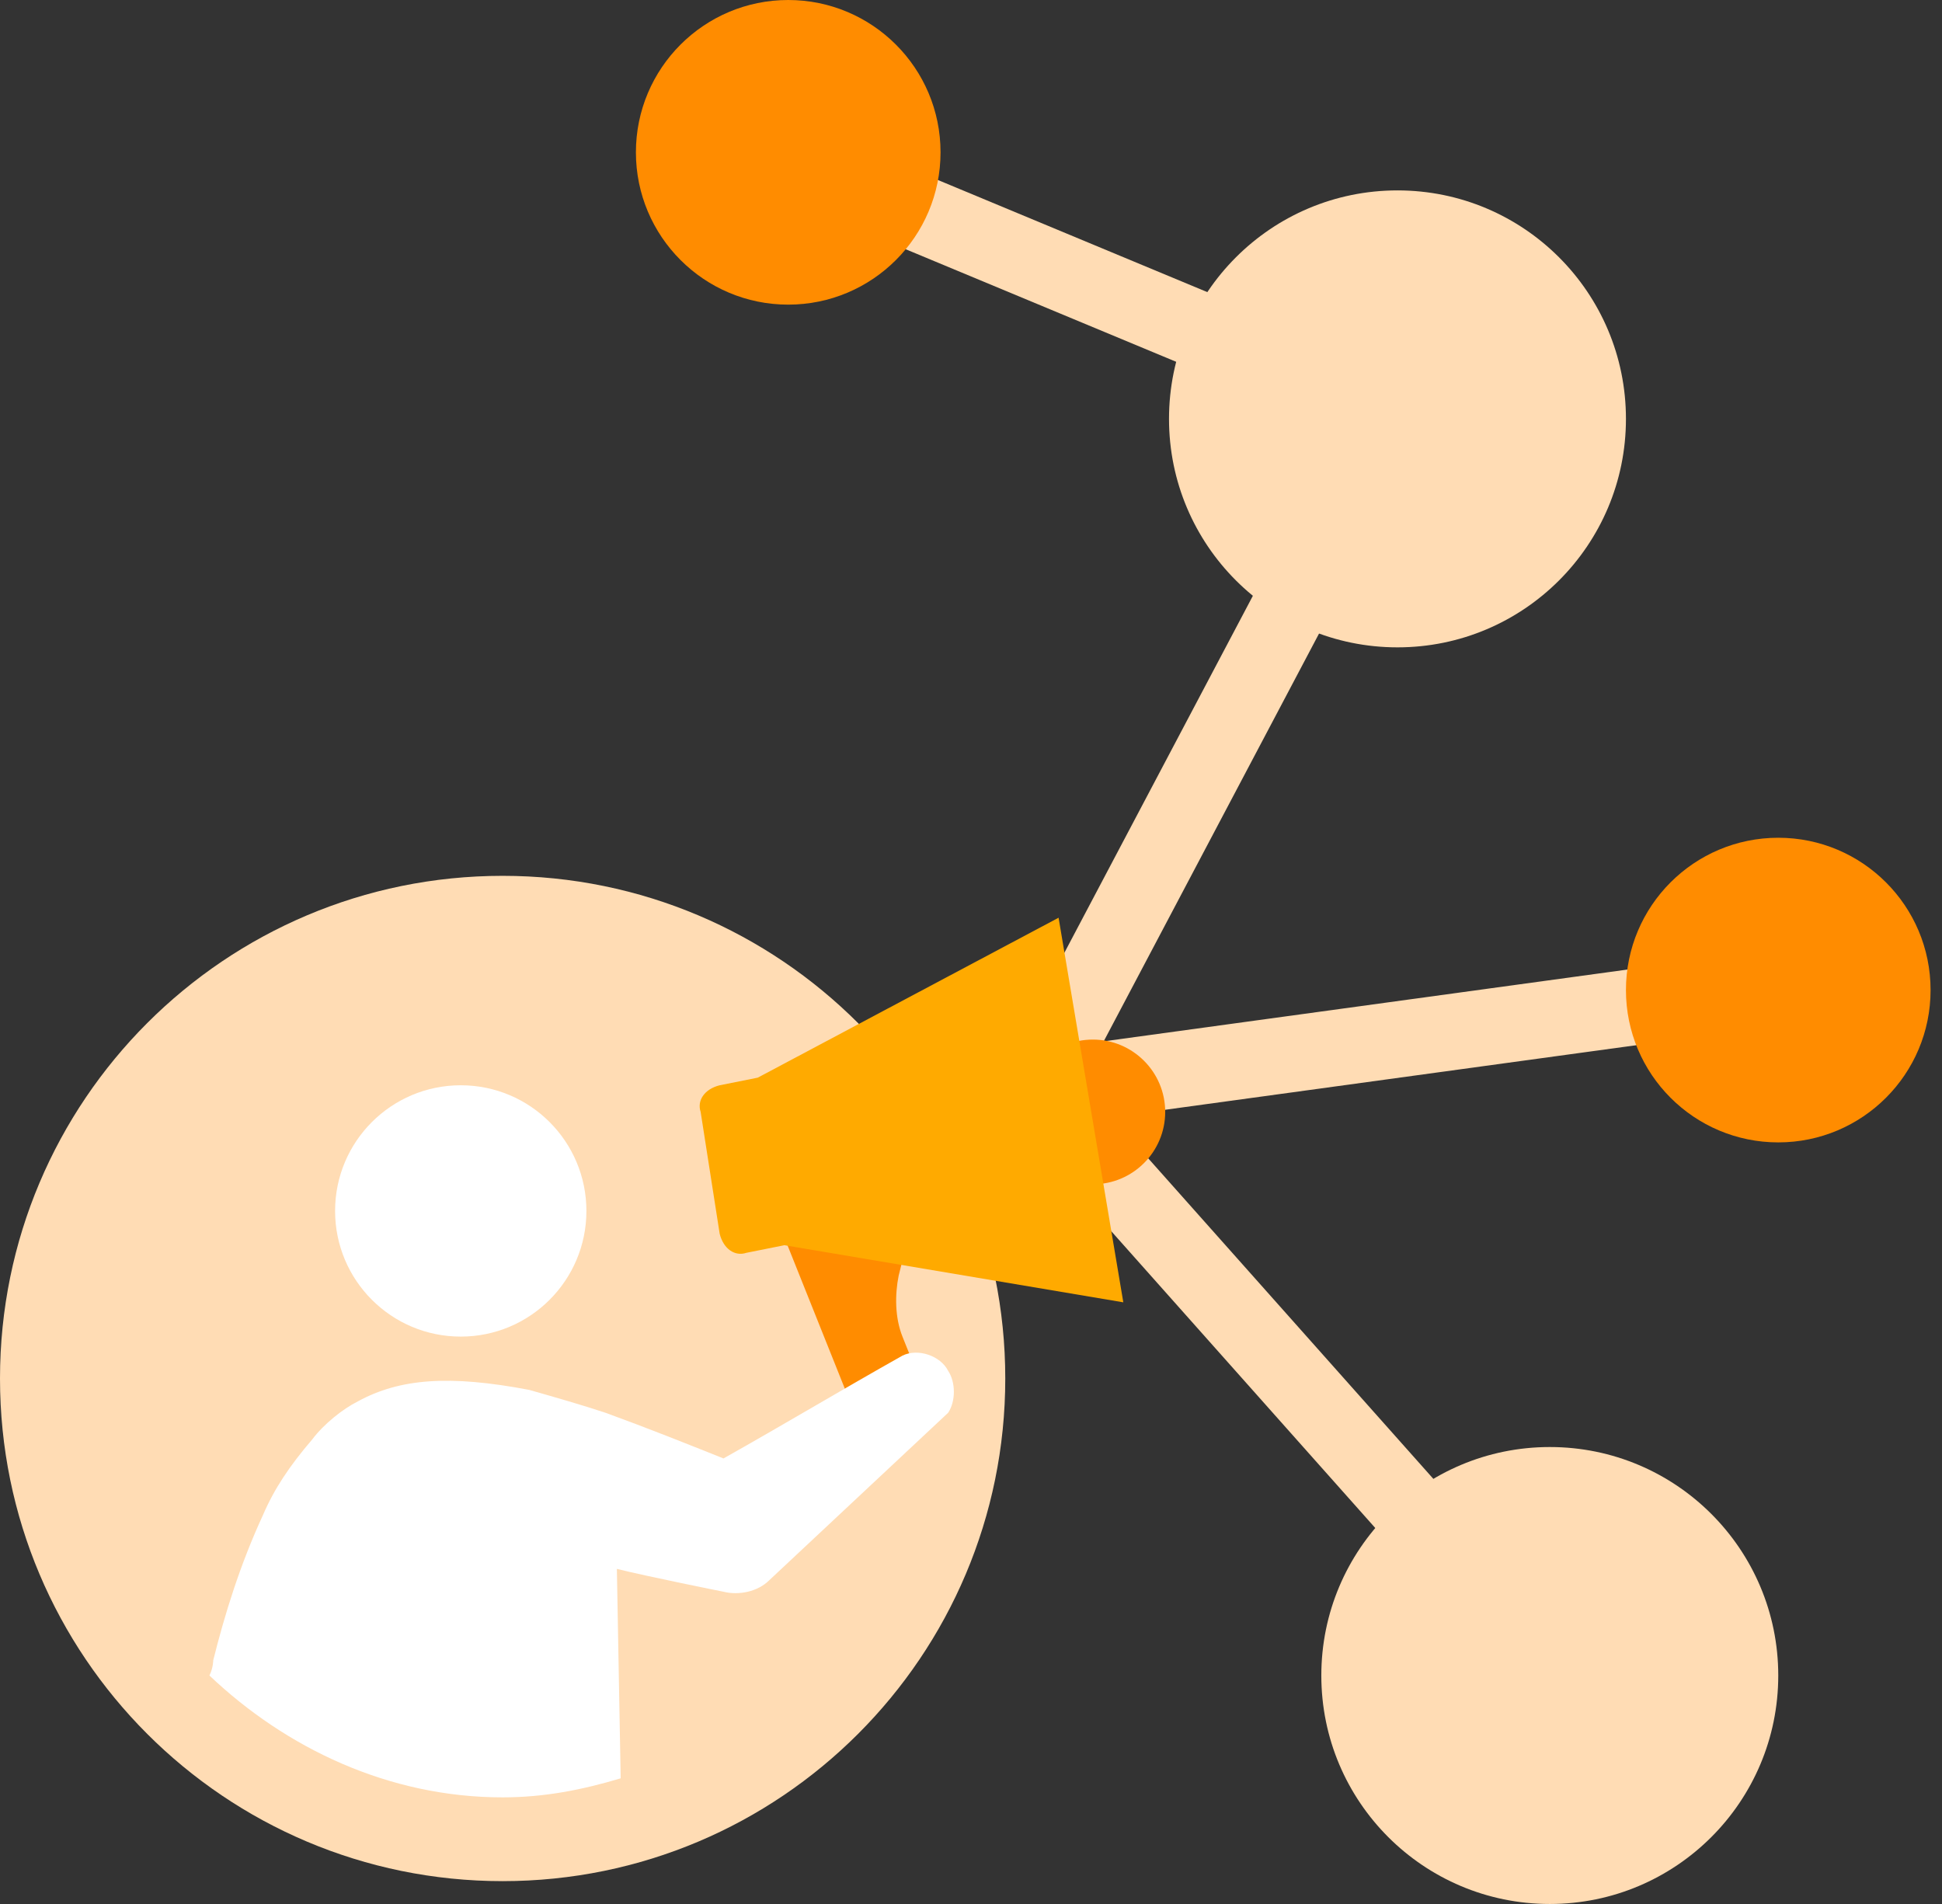 <?xml version="1.0" encoding="UTF-8"?> <svg xmlns="http://www.w3.org/2000/svg" width="51" height="50" viewBox="0 0 51 50" fill="none"><rect x="0" y="0" width="51" height="50" fill="#333333" stroke="none"/><g clip-path="url(#clip0)"><path d="M13.2 49.4C20.49 49.4 26.4 43.49 26.4 36.2C26.4 28.91 20.49 23 13.2 23C5.91 23 0 28.91 0 36.2C0 43.49 5.91 49.4 13.2 49.4Z" fill="#FFDCB4"></path><path d="M27.2 29.6C26.71 29.6 26.28 29.24 26.21 28.74C26.13 28.19 26.52 27.69 27.06 27.61L46.76 24.91C47.3 24.83 47.81 25.22 47.89 25.76C47.97 26.3 47.58 26.81 47.04 26.89L27.34 29.59C27.29 29.6 27.24 29.6 27.2 29.6Z" fill="#FFDCB4"></path><path d="M27.2 29.6C27.04 29.6 26.88 29.56 26.73 29.48C26.24 29.22 26.05 28.62 26.31 28.13L35.71 10.33C35.97 9.84 36.57 9.66 37.06 9.91C37.55 10.17 37.74 10.77 37.48 11.26L28.08 29.06C27.9 29.41 27.56 29.6 27.2 29.6Z" fill="#FFDCB4"></path><path d="M40.9 45C40.62 45 40.35 44.89 40.15 44.66L26.45 29.26C26.08 28.85 26.12 28.22 26.53 27.85C26.94 27.48 27.57 27.52 27.94 27.93L41.64 43.33C42.01 43.74 41.97 44.37 41.56 44.74C41.37 44.92 41.14 45 40.9 45Z" fill="#FFDCB4"></path><path d="M36.6 11.8C36.47 11.8 36.34 11.78 36.22 11.72L20.12 5.02C19.61 4.81 19.37 4.22 19.58 3.71C19.79 3.2 20.38 2.96 20.89 3.17L36.99 9.87C37.5 10.08 37.74 10.67 37.53 11.18C37.36 11.57 36.99 11.8 36.6 11.8Z" fill="#FFDCB4"></path><path d="M36.7 17C40.014 17 42.7 14.314 42.7 11C42.7 7.686 40.014 5 36.7 5C33.386 5 30.7 7.686 30.7 11C30.7 14.314 33.386 17 36.7 17Z" fill="#FFDCB4"></path><path d="M40.7 50C44.014 50 46.7 47.314 46.7 44C46.7 40.686 44.014 38 40.7 38C37.386 38 34.7 40.686 34.7 44C34.7 47.314 37.386 50 40.7 50Z" fill="#FFDCB4"></path><path d="M46.7 30C48.909 30 50.7 28.209 50.7 26C50.7 23.791 48.909 22 46.7 22C44.491 22 42.7 23.791 42.7 26C42.7 28.209 44.491 30 46.7 30Z" fill="#FF8C00"></path><path d="M20.7 8C22.909 8 24.7 6.209 24.7 4C24.7 1.791 22.909 0 20.7 0C18.491 0 16.7 1.791 16.7 4C16.7 6.209 18.491 8 20.7 8Z" fill="#FF8C00"></path><path d="M13.2 49.2C20.38 49.2 26.2 43.38 26.2 36.2C26.2 29.02 20.38 23.2 13.2 23.2C6.02 23.2 0.2 29.02 0.2 36.2C0.2 43.38 6.02 49.2 13.2 49.2Z" fill="#FFDCB4"></path><path d="M12.1 35.1C13.922 35.1 15.4 33.623 15.4 31.8C15.4 29.977 13.922 28.5 12.1 28.5C10.277 28.5 8.8 29.977 8.8 31.8C8.8 33.623 10.277 35.1 12.1 35.1Z" fill="white"></path><path d="M28.7 31.1C29.749 31.1 30.6 30.249 30.6 29.2C30.6 28.151 29.749 27.3 28.7 27.3C27.651 27.3 26.8 28.151 26.8 29.2C26.8 30.249 27.651 31.1 28.7 31.1Z" fill="#FF8C00"></path><path d="M24.1 37L22.8 37.2C22.7 37.2 22.5 37.1 22.4 37L20.4 32L23.9 32.3L23.6 33.5C23.5 34 23.5 34.6 23.7 35.1L24.3 36.6C24.4 36.8 24.3 37 24.1 37Z" fill="#FF8C00"></path><path d="M19.9 28.3L18.9 28.5C18.5 28.6 18.3 28.9 18.4 29.2L18.9 32.4C19 32.8 19.3 33 19.6 32.9L20.6 32.7L29.5 34.2L27.8 24.1L19.9 28.3Z" fill="#FFAA00"></path><path d="M24.9 36C24.7 35.6 24.1 35.4 23.7 35.6C22.1 36.5 20.6 37.4 19 38.3C18 37.9 17 37.5 15.9 37.1C15.3 36.9 14.6 36.7 13.9 36.5C11.8 36.1 10.5 36.2 9.4 36.8C9 37 8.5 37.4 8.2 37.8C7.6 38.5 7.2 39.1 6.9 39.8C6.3 41.1 5.9 42.4 5.6 43.6C5.6 43.6 5.6 43.8 5.5 44C7.5 45.9 10.2 47.2 13.2 47.2C14.3 47.2 15.3 47 16.3 46.7L16.2 41.2C17 41.4 19 41.8 19 41.8C19.4 41.9 19.9 41.8 20.2 41.5C21.8 40 23.3 38.6 24.9 37.1C25.1 36.8 25.1 36.3 24.9 36Z" fill="white"></path></g><defs><clipPath id="clip0"><rect width="50.7" height="50" fill="white"></rect></clipPath></defs></svg> 